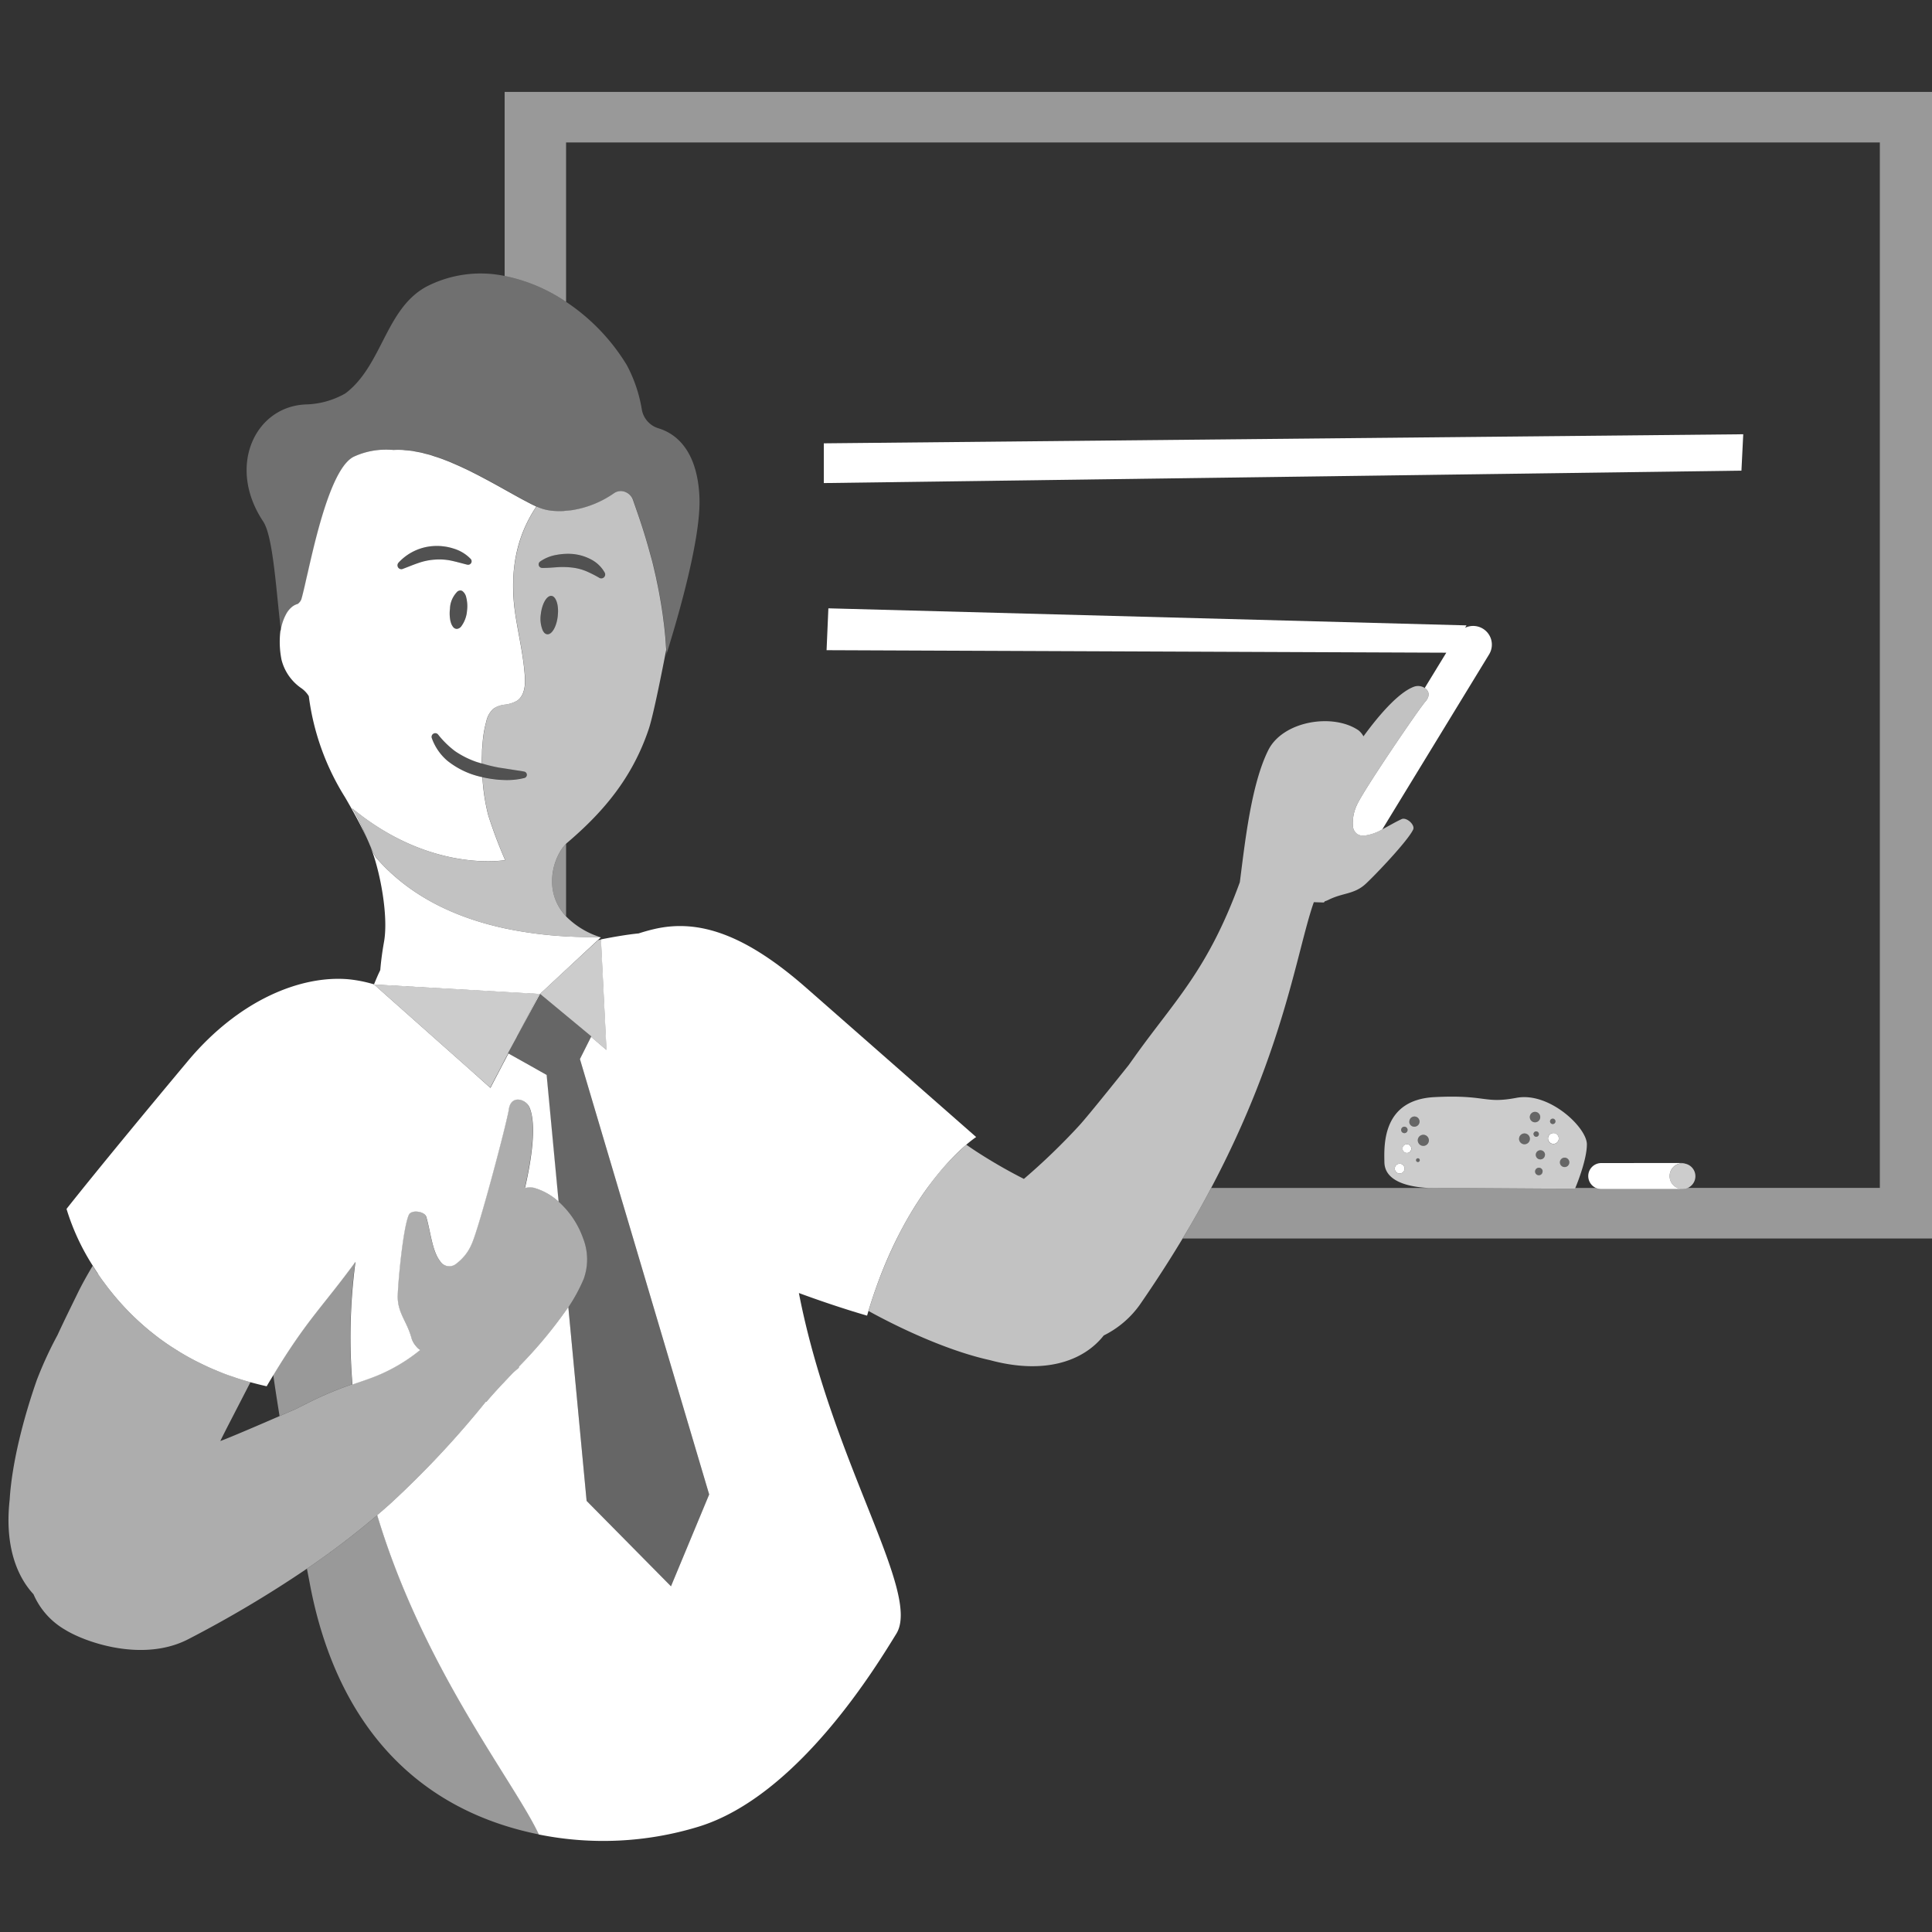 <svg viewBox="0 0 300 300" xmlns="http://www.w3.org/2000/svg"><rect x="0" y="0" width="300" height="300" fill="#333333" stroke="none"/><g fill="#fff"><path d="m 87.9 142.3 v -11.28 c -1.87 1.84 -3.78 7.24 0 11.28 z" opacity=".5"/><path d="m 301.34 14.27 h -222.98 v 28.58 a 26.28 26.28 0 0 1 9.54 4.02 v -24.75 h 204 v 162.34 h -29.85 a 1.97 1.97 0 0 1 -.8 .17 c -.01 0 -.02 0 -.04 0 -.04 0 -.07 .01 -.11 .01 h -12.47 a 1.99 1.99 0 0 1 -.82 -.18 h -3.2 l -.06 .13 -20.08 -.13 h -.57 a 19.87 19.87 0 0 1 -2.18 0 h -33.64 q -2.01 3.8 -4.43 7.85 h 117.69 z" opacity=".5"/><path d="m 72.5 94.82 a 5.53 5.53 0 0 0 -.12 -2.04 1.67 1.67 0 0 0 -.6 -1 .62 .62 0 0 0 -.26 -.09 .6 .6 0 0 0 -.25 .03 c -.64 .18 -1.25 1.34 -1.41 2.8 a 5.41 5.41 0 0 0 .14 2.15 c .18 .57 .47 .94 .83 .98 a .63 .63 0 0 0 .27 -.03 .93 .93 0 0 0 .27 -.15 4.11 4.11 0 0 0 1.13 -2.65 z" opacity=".15"/><path d="m 86.62 95.66 a 6.39 6.39 0 0 0 .03 -1.17 5.12 5.12 0 0 0 -.06 -.52 c -.14 -.82 -.49 -1.39 -.94 -1.44 a .62 .62 0 0 0 -.27 .03 c -.63 .21 -1.22 1.36 -1.39 2.8 a 4.79 4.79 0 0 0 .3 2.54 c .03 .05 .06 .09 .08 .13 a 1.55 1.55 0 0 0 .11 .17 .75 .75 0 0 0 .49 .29 c .72 .09 1.46 -1.18 1.65 -2.83 z" opacity=".15"/><path d="m 108.61 77.2 c -.33 -7.55 -3.89 -9.94 -6.35 -10.69 a 3.71 3.71 0 0 1 -2.6 -2.93 22.24 22.24 0 0 0 -2.32 -6.87 31.32 31.32 0 0 0 -9.44 -9.84 26.28 26.28 0 0 0 -9.54 -4.02 18.36 18.36 0 0 0 -12.13 1.65 c -6.37 3.43 -6.86 12.25 -12.59 16.58 a 13.02 13.02 0 0 1 -6.1 1.72 c -7.89 .26 -12.39 9.58 -6.67 18.18 1.57 2.36 2.02 10.98 2.76 16.99 a 7.62 7.62 0 0 1 .95 -2.8 3.7 3.7 0 0 1 .77 -.91 2.45 2.45 0 0 1 .94 -.5 1.71 1.71 0 0 0 .54 -.67 c .1 -.32 .21 -.76 .34 -1.3 .09 -.36 .18 -.76 .28 -1.19 s .2 -.9 .32 -1.4 .23 -1.02 .36 -1.57 c 1.44 -6.27 3.77 -15.33 6.93 -16.76 a 11.97 11.97 0 0 1 2.29 -.77 11.82 11.82 0 0 1 1.52 -.24 12.92 12.92 0 0 1 2.29 0 12.66 12.66 0 0 1 1.42 0 c .16 .01 .32 .04 .48 .05 .33 .03 .65 .05 .98 .1 .18 .03 .36 .07 .54 .1 .31 .06 .62 .11 .94 .18 .19 .04 .38 .1 .56 .15 .31 .08 .62 .16 .94 .25 .19 .06 .37 .12 .56 .19 .32 .1 .64 .2 .96 .32 .18 .06 .35 .14 .53 .2 .33 .13 .66 .25 .99 .39 .17 .07 .34 .15 .5 .22 .34 .14 .67 .29 1 .44 .16 .07 .31 .15 .47 .22 .34 .16 .69 .32 1.03 .49 .14 .07 .27 .14 .41 .21 .36 .18 .72 .36 1.08 .55 .09 .05 .17 .09 .26 .14 1.24 .65 2.44 1.31 3.58 1.95 .95 .53 1.86 1.04 2.71 1.5 l .02 .01 c .31 .17 .62 .33 .91 .48 .09 .05 .18 .1 .27 .14 l .74 .37 c .15 .07 .31 .16 .46 .22 a 7.49 7.49 0 0 0 2.46 .61 11.25 11.25 0 0 0 1.46 .03 c .17 -.01 .34 -.04 .51 -.05 .34 -.03 .69 -.05 1.04 -.11 a 15.65 15.65 0 0 0 6.41 -2.61 1.84 1.84 0 0 1 1.71 -.21 2.07 2.07 0 0 1 1.03 .83 2.03 2.03 0 0 1 .2 .42 c .49 1.39 1.25 3.51 2.04 6.16 l .01 .04 c .12 .41 .25 .84 .37 1.28 .01 .04 .02 .07 .03 .11 .12 .42 .24 .86 .36 1.3 .02 .06 .03 .11 .05 .17 .11 .44 .23 .88 .34 1.34 .02 .07 .04 .14 .05 .22 .11 .44 .21 .89 .31 1.35 .02 .1 .04 .19 .06 .28 .1 .44 .19 .9 .28 1.36 .02 .12 .05 .23 .07 .35 .09 .45 .17 .91 .25 1.37 .02 .13 .05 .27 .07 .4 .08 .45 .15 .91 .22 1.37 .02 .15 .05 .3 .07 .46 .07 .45 .12 .91 .18 1.37 .02 .18 .05 .35 .07 .53 .05 .45 .1 .9 .14 1.35 .02 .2 .04 .39 .06 .59 .04 .44 .07 .88 .09 1.33 .01 .18 .03 .35 .04 .52 v .01 c .01 .14 .02 .28 .03 .43 l -.1 .52 c 1.19 -3.81 5.5 -17.78 5.2 -24.65 z" opacity=".3"/><path d="m 103.41 100.36 c -.03 -.45 -.06 -.89 -.09 -1.33 -.02 -.2 -.04 -.39 -.06 -.59 -.04 -.45 -.09 -.91 -.14 -1.35 -.02 -.18 -.04 -.35 -.07 -.53 -.06 -.46 -.11 -.92 -.18 -1.37 -.02 -.15 -.05 -.31 -.07 -.46 -.07 -.46 -.14 -.92 -.22 -1.37 -.02 -.14 -.05 -.27 -.07 -.4 -.08 -.46 -.16 -.92 -.25 -1.37 -.02 -.12 -.05 -.23 -.07 -.35 -.09 -.46 -.19 -.91 -.28 -1.36 -.02 -.1 -.04 -.19 -.06 -.28 -.1 -.46 -.21 -.91 -.31 -1.35 -.02 -.07 -.04 -.14 -.05 -.22 -.11 -.46 -.22 -.9 -.34 -1.34 -.02 -.06 -.03 -.11 -.05 -.17 -.12 -.44 -.24 -.88 -.36 -1.3 -.01 -.04 -.02 -.07 -.03 -.11 -.12 -.44 -.25 -.87 -.37 -1.28 l -.01 -.04 c -.79 -2.66 -1.56 -4.77 -2.04 -6.16 a 2.03 2.03 0 0 0 -.2 -.42 2.07 2.07 0 0 0 -1.03 -.83 1.84 1.84 0 0 0 -1.71 .21 15.65 15.65 0 0 1 -6.41 2.61 c -.35 .06 -.7 .08 -1.04 .11 -.17 .01 -.35 .05 -.51 .05 a 11.25 11.25 0 0 1 -1.46 -.03 7.49 7.49 0 0 1 -2.46 -.61 l -.17 -.06 a 21.51 21.51 0 0 0 -1.25 2.12 q -.39 .76 -.74 1.6 -.17 .42 -.33 .86 a 22.48 22.48 0 0 0 -1.28 7.28 29.26 29.26 0 0 0 .2 3.85 q .08 .73 .21 1.49 c .5 3.07 1.2 6.11 1.41 9.22 .09 1.35 -.07 2.92 -1.18 3.7 a 4.9 4.9 0 0 1 -1.97 .63 3.8 3.8 0 0 0 -1.76 .65 3.7 3.7 0 0 0 -1.07 1.92 17.45 17.45 0 0 0 -.54 2.88 c -.03 .3 -.05 .62 -.07 .93 -.02 .23 -.04 .46 -.06 .69 -.02 .3 -.02 .61 -.02 .91 -.01 .26 -.02 .51 -.02 .77 l .01 .35 v .04 a 23.56 23.56 0 0 0 2.68 .65 l .86 .13 2.93 .46 .03 .01 a .51 .51 0 0 1 .05 1.01 11.13 11.13 0 0 1 -3.01 .31 c -.37 -.01 -.73 -.03 -1.1 -.06 a 19.87 19.87 0 0 1 -2.35 -.37 30.73 30.73 0 0 0 .9 5.9 72.42 72.42 0 0 0 2.54 6.78 l .09 .2 -.09 .01 c -1.03 .16 -12.02 1.59 -23.7 -8.09 .24 .37 .46 .74 .66 1.11 .07 .12 .13 .25 .19 .37 .13 .25 .25 .49 .37 .74 .07 .14 .13 .28 .2 .42 .11 .24 .21 .48 .32 .71 .06 .14 .13 .29 .19 .44 l .38 .9 c .18 .39 .35 .79 .51 1.18 .06 .13 .13 .27 .19 .4 .07 .16 .14 .31 .22 .47 .15 .3 .3 .59 .47 .89 5.51 6.4 12.98 9.52 20.01 11.03 a 62.82 62.82 0 0 0 9.52 1.25 c 2 .12 3.84 .15 5.41 .15 a 12.93 12.93 0 0 1 -5.41 -3.25 c -3.78 -4.04 -1.87 -9.44 0 -11.28 .07 -.06 .13 -.13 .2 -.18 5.46 -4.66 10.05 -9.93 12.64 -17.64 .74 -2.21 2.17 -9.51 2.71 -12.3 v -.01 c -.01 -.19 -.03 -.36 -.04 -.53 z m -18.45 -1.87 a .75 .75 0 0 1 -.49 -.29 1.55 1.55 0 0 1 -.11 -.17 c -.03 -.04 -.06 -.08 -.08 -.13 a 4.78 4.78 0 0 1 -.3 -2.54 c .17 -1.44 .76 -2.59 1.39 -2.8 a .63 .63 0 0 1 .27 -.03 c .45 .05 .79 .62 .94 1.44 a 5.12 5.12 0 0 1 .06 .52 c .01 .18 .02 .37 .01 .57 s -.02 .4 -.04 .6 c -.18 1.65 -.92 2.92 -1.65 2.83 z m 8.69 -8.75 a .6 .6 0 0 1 -.57 0 l -.03 -.02 a 18.42 18.42 0 0 0 -2.04 -1.03 8.01 8.01 0 0 0 -2.12 -.55 c -.33 -.04 -.66 -.07 -.99 -.08 a 11.92 11.92 0 0 0 -1.28 .01 c -.78 .05 -1.57 .13 -2.43 .12 h -.01 a .55 .55 0 0 1 -.32 -.99 6.23 6.23 0 0 1 2.51 -1.03 9.81 9.81 0 0 1 1.53 -.17 8.06 8.06 0 0 1 1.26 .05 7.56 7.56 0 0 1 2.73 .88 5.13 5.13 0 0 1 2.01 1.99 .6 .6 0 0 1 -.25 .82 z" opacity=".7"/><path d="m 81.32 119.79 l -.03 -.01 -2.93 -.46 -.86 -.13 a 23.56 23.56 0 0 1 -2.68 -.65 c -.32 -.1 -.64 -.18 -.94 -.29 a 14.05 14.05 0 0 1 -3.23 -1.64 14.46 14.46 0 0 1 -2.59 -2.53 l -.03 -.04 a .57 .57 0 0 0 -.98 .55 8.22 8.22 0 0 0 2.42 3.52 13.01 13.01 0 0 0 3.72 2.07 14.49 14.49 0 0 0 1.72 .48 19.87 19.87 0 0 0 2.35 .37 c .37 .03 .73 .05 1.1 .06 a 11.13 11.13 0 0 0 3.01 -.31 .51 .51 0 0 0 -.05 -1.01 z" opacity=".15"/><path d="m 93.89 88.93 a 5.13 5.13 0 0 0 -2.01 -1.99 7.56 7.56 0 0 0 -2.73 -.88 8.06 8.06 0 0 0 -1.25 -.06 9.81 9.81 0 0 0 -1.53 .17 6.23 6.23 0 0 0 -2.51 1.03 .55 .55 0 0 0 .32 .99 h .01 c .86 .01 1.65 -.08 2.43 -.12 a 11.92 11.92 0 0 1 1.28 -.01 c .34 .02 .67 .04 .99 .08 a 8.01 8.01 0 0 1 2.12 .55 18.42 18.42 0 0 1 2.04 1.03 l .03 .02 a .6 .6 0 0 0 .82 -.81 z" opacity=".15"/><path d="m 69.97 87.04 c .83 .16 1.66 .41 2.57 .64 h .02 a .54 .54 0 0 0 .52 -.9 6.12 6.12 0 0 0 -2.62 -1.59 8.46 8.46 0 0 0 -3.12 -.4 8.04 8.04 0 0 0 -5.48 2.6 .6 .6 0 0 0 .66 .95 l .02 -.01 c .88 -.33 1.68 -.67 2.49 -.94 a 9.57 9.57 0 0 1 2.45 -.5 9.15 9.15 0 0 1 2.49 .15 z" opacity=".15"/><path d="m 210.73 124.93 c 1.09 -2.37 9.62 -14.88 10.61 -16 .82 -.91 .52 -1.69 -.11 -2.1 a 1.89 1.89 0 0 0 -1.57 -.23 c -2.33 .78 -5.4 4.24 -7.94 7.74 a 3.13 3.13 0 0 0 -.75 -.92 c -3.98 -2.74 -11.76 -1.47 -14.03 3.06 -2.7 5.4 -3.65 14.63 -4.42 20.51 -4.92 13.47 -9.92 18.18 -16.07 26.73 l -1.2 1.68 s -6.12 7.68 -7.64 9.34 a 100.55 100.55 0 0 1 -8.62 8.32 q -3.45 -1.75 -6.69 -3.81 c -.76 -.48 -1.51 -.98 -2.25 -1.5 a 38.64 38.64 0 0 0 -6.05 6.71 55.72 55.72 0 0 0 -4.72 7.85 71.02 71.02 0 0 0 -4.41 11.25 c .34 .2 .7 .4 1.1 .61 5.25 2.8 11.96 5.76 17.74 7.03 8.49 2.3 14.54 .16 17.68 -3.83 a 15.08 15.08 0 0 0 5.55 -4.7 c 2.48 -3.58 4.7 -7.03 6.7 -10.36 q 2.43 -4.05 4.43 -7.85 c 11.35 -21.45 13.3 -36.87 15.94 -44.37 l 1.56 .05 c .05 -.06 .09 -.12 .14 -.18 a 4.7 4.7 0 0 0 .61 -.25 c 2.24 -1.11 3.97 -.82 5.75 -2.47 1.52 -1.41 6.52 -6.65 7.36 -8.42 .35 -.74 -1.04 -1.97 -1.78 -1.63 -.96 .44 -2 1.06 -3.01 1.59 a 7.42 7.42 0 0 1 -2.81 .97 1.76 1.76 0 0 1 -1.04 -.23 1.62 1.62 0 0 1 -.71 -1.28 6.52 6.52 0 0 1 .65 -3.32 z" opacity=".7"/><path d="m 220.4 174.19 a .79 .79 0 1 0 -.79 .76 .77 .77 0 0 0 .79 -.76 z" opacity=".25"/><path d="m 218.46 177.67 c .38 0 .68 .3 .68 .68 s -.3 .68 -.68 .68 c -.37 0 -.68 -.3 -.68 -.68 s .31 -.68 .68 -.68 z"/><path d="m 218.07 175.94 a .5 .5 0 1 0 -.5 -.5 .5 .5 0 0 0 .5 .5 z" opacity=".25"/><path d="m 221 176.21 a .86 .86 0 1 0 .86 .86 .86 .86 0 0 0 -.86 -.86 z" opacity=".25"/><path d="m 217.34 180.7 c .42 0 .76 .34 .76 .76 s -.34 .76 -.76 .76 -.76 -.34 -.76 -.76 .34 -.76 .76 -.76 z"/><path d="m 220.16 179.87 a .29 .29 0 1 0 .29 .29 .29 .29 0 0 0 -.29 -.29 z" opacity=".25"/><path d="m 239.18 173.46 a .81 .81 0 1 0 -.81 .81 .81 .81 0 0 0 .81 -.81 z" opacity=".25"/><path d="m 241.22 175.94 c .46 0 .83 .38 .83 .84 s -.37 .84 -.83 .84 c -.47 0 -.84 -.38 -.84 -.84 s .37 -.84 .84 -.84 z"/><path d="m 241.11 174.53 a .42 .42 0 1 0 -.42 -.42 .42 .42 0 0 0 .42 .42 z" opacity=".25"/><path d="m 236.72 176 a .84 .84 0 1 0 .84 .84 .84 .84 0 0 0 -.84 -.84 z" opacity=".25"/><path d="m 239.2 178.61 a .71 .71 0 1 0 .71 .71 .71 .71 0 0 0 -.71 -.71 z" opacity=".25"/><path d="m 238.97 176.1 a .42 .42 0 1 0 -.42 .42 .42 .42 0 0 0 .42 -.42 z" opacity=".25"/><path d="m 242.94 179.76 a .73 .73 0 1 0 .73 .73 .73 .73 0 0 0 -.73 -.73 z" opacity=".25"/><path d="m 238.97 181.33 a .58 .58 0 1 0 .57 .58 .58 .58 0 0 0 -.57 -.58 z" opacity=".25"/><path d="m 235.48 170.47 c -5.08 .96 -4.63 -.52 -12.73 -.11 s -7.84 7.4 -7.78 10.14 c .08 3.11 4.12 3.82 6.76 3.96 a 19.87 19.87 0 0 0 2.18 0 h .05 .52 l 20.08 .13 .06 -.13 c .3 -.72 1.79 -4.43 1.79 -6.77 0 -2.61 -5.85 -8.18 -10.93 -7.22 z m -17.41 4.48 a .5 .5 0 1 1 -.5 .5 .5 .5 0 0 1 .5 -.5 z m -.73 7.27 a .76 .76 0 1 1 .76 -.76 .76 .76 0 0 1 -.76 .76 z m 1.13 -3.19 a .68 .68 0 1 1 .68 -.68 .68 .68 0 0 1 -.69 .68 z m .37 -4.84 a .79 .79 0 1 1 .78 .76 .77 .77 0 0 1 -.79 -.76 z m 1.33 6.25 a .29 .29 0 1 1 .29 -.29 .29 .29 0 0 1 -.3 .29 z m .84 -2.51 a .86 .86 0 1 1 .86 -.86 .86 .86 0 0 1 -.87 .86 z m 21.94 1.83 a .73 .73 0 1 1 -.73 .73 .73 .73 0 0 1 .72 -.73 z m -1.84 -6.06 a .42 .42 0 1 1 -.42 .42 .42 .42 0 0 1 .42 -.42 z m .1 2.25 a .84 .84 0 1 1 -.84 .84 .84 .84 0 0 1 .85 -.85 z m -1.31 3.37 a .71 .71 0 1 1 -.71 -.71 .71 .71 0 0 1 .72 .71 z m -.37 2.59 a .58 .58 0 1 1 -.57 -.58 .57 .57 0 0 1 .58 .58 z m -1.41 -5.81 a .42 .42 0 1 1 .42 .42 .42 .42 0 0 1 -.41 -.42 z m .24 -3.45 a .81 .81 0 1 1 -.81 .81 .81 .81 0 0 1 .81 -.81 z m -1.64 3.35 a .84 .84 0 1 1 -.84 .84 .84 .84 0 0 1 .84 -.84 z" opacity=".75"/><path d="m 261.64 180.68 a 2.04 2.04 0 0 0 -.39 -.04 1.99 1.99 0 0 0 -1.99 1.98 v .02 a 1.99 1.99 0 0 0 1.2 1.83 1.96 1.96 0 0 0 .76 .17 h .04 a 1.97 1.97 0 0 0 .8 -.17 1.99 1.99 0 0 0 -.41 -3.78 z" opacity=".75"/><path d="m 230.26 97.62 a 2.9 2.9 0 0 0 -2.76 -.14 l .22 -.37 -99.09 -2.65 -.28 6.5 96.23 .39 -3.35 5.48 c .63 .41 .92 1.18 .11 2.1 -1 1.12 -9.52 13.63 -10.61 16 a 6.52 6.52 0 0 0 -.65 3.32 1.62 1.62 0 0 0 .71 1.28 1.76 1.76 0 0 0 1.04 .23 7.42 7.42 0 0 0 2.81 -.97 l 16.59 -27.18 a 2.9 2.9 0 0 0 -.97 -3.99 z"/><path d="m 248.63 180.6 a 2.02 2.02 0 0 0 -.82 3.86 1.99 1.99 0 0 0 .82 .18 h 12.48 c .04 0 .07 -.01 .11 -.01 a 1.96 1.96 0 0 1 -.76 -.17 1.99 1.99 0 0 1 -1.2 -1.83 v -.02 a 1.99 1.99 0 0 1 1.99 -1.98 2.04 2.04 0 0 1 .39 .04 2.03 2.03 0 0 0 -.53 -.08 z"/><path d="m 58.93 153.62 l 14.37 12.76 2.83 2.51 .92 -1.76 1.08 -2.07 .23 -.45 .56 -1.06 -.04 -.02 1.3 -2.39 .11 -.22 3.45 -6.6 -3.68 -.21 -1.7 -.1 -19.43 -1.1 -.87 -.05 z" opacity=".75"/><path d="m 87.9 150.57 l -.73 .68 -3.31 3.08 4.04 3.35 1.28 1.06 2.64 2.19 -.04 .09 2.41 2.03 -.7 -13.96 -.07 -1.44 -.09 -1.76 -.46 .09 z" opacity=".75"/><path d="m 89.18 158.73 l -1.28 -1.06 -4.04 -3.35 -3.57 6.6 -.12 .22 -1.29 2.39 .03 .02 1.25 .7 .31 .17 4.37 2.46 .46 4.87 1.4 14.82 a 13.83 13.83 0 0 1 3.84 5.74 8.94 8.94 0 0 1 .07 6.3 26.25 26.25 0 0 1 -2.36 4.36 l 2.84 30.1 13.1 13.26 5.93 -14.26 -11.8 -39.76 -1.58 -5.32 -.28 -.93 -.47 -1.59 -2.37 -7.98 -3.57 -12.03 1.73 -3.46 .04 -.09 z" opacity=".25"/><path d="m 90.55 192.31 a 13.83 13.83 0 0 0 -3.84 -5.74 9.6 9.6 0 0 0 -3.88 -2.17 3.5 3.5 0 0 0 -1.34 .04 c 1.1 -4.76 1.78 -9.93 .71 -12.49 -.56 -1.34 -2.92 -2.05 -3.22 .3 -.04 .35 -.27 1.37 -.62 2.77 -1.29 5.25 -4.19 16 -5.15 18.12 a 7.36 7.36 0 0 1 -2.34 3.01 1.68 1.68 0 0 1 -2.58 -.38 c -1.2 -1.53 -1.45 -4.58 -2.13 -6.85 -.26 -.88 -2.34 -1.15 -2.71 -.31 -.89 2.03 -1.65 10.16 -1.72 12.5 -.09 2.73 1.45 3.99 2.16 6.72 a 3.41 3.41 0 0 0 .65 1.13 2.89 2.89 0 0 0 .68 .63 26.71 26.71 0 0 1 -7 4.12 c -1.13 .44 -2.26 .81 -3.52 1.25 h -.02 a 53.21 53.21 0 0 0 -6.7 2.81 l -1.95 .98 s -1.09 .48 -2.62 1.14 c -2.99 1.3 -7.66 3.31 -9.14 3.85 l -.06 .02 c .4 -.82 .81 -1.63 1.22 -2.43 l 3.36 -6.51 c .03 -.07 .07 -.13 .11 -.2 h -.01 q -1.19 -.33 -2.31 -.7 c -.14 -.05 -.28 -.1 -.42 -.15 -.6 -.21 -1.2 -.42 -1.78 -.64 -.18 -.07 -.36 -.15 -.54 -.22 -.52 -.21 -1.04 -.43 -1.54 -.66 -.19 -.09 -.38 -.18 -.57 -.27 q -.71 -.33 -1.39 -.68 c -.19 -.1 -.38 -.2 -.57 -.3 q -.66 -.35 -1.29 -.72 c -.18 -.11 -.36 -.21 -.54 -.32 -.42 -.25 -.82 -.51 -1.22 -.77 -.16 -.11 -.33 -.21 -.49 -.32 -.41 -.27 -.8 -.55 -1.19 -.83 -.14 -.1 -.28 -.2 -.41 -.3 -.41 -.31 -.81 -.62 -1.2 -.94 -.1 -.08 -.19 -.15 -.29 -.23 q -.68 -.56 -1.31 -1.13 c -.03 -.02 -.05 -.04 -.08 -.07 a 40.73 40.73 0 0 1 -4.72 -5.07 l -.05 -.06 q -.47 -.6 -.9 -1.19 l -.07 -.09 q -.42 -.59 -.81 -1.16 l -.05 -.07 q -.4 -.59 -.76 -1.17 c -.82 1.38 -1.58 2.73 -2.22 4.02 -1.09 2.25 -2.15 4.36 -3.24 6.73 a 59.82 59.82 0 0 0 -3.21 6.97 c -1.97 5.62 -3.86 12.7 -4.22 18.61 -.75 6.73 .89 11.62 3.7 14.66 a 11.73 11.73 0 0 0 4.9 5.51 c 3.3 2.04 12.2 5.08 19.16 1.46 a 178.99 178.99 0 0 0 18.39 -10.93 128.02 128.02 0 0 0 10.92 -8.31 l .01 -.01 c .7 -.6 1.39 -1.2 2.04 -1.78 a 146.01 146.01 0 0 0 14.85 -15.85 l .07 .05 c 1.08 -1.31 2.52 -2.81 4.08 -4.46 .31 -.28 .62 -.56 .94 -.82 l .08 -.25 a 70.18 70.18 0 0 0 7.63 -9.2 26.25 26.25 0 0 0 2.36 -4.36 8.94 8.94 0 0 0 -.08 -6.29 z" opacity=".6"/><path d="m 58.58 235.28 a 128.02 128.02 0 0 1 -10.92 8.31 c .12 .6 .23 1.19 .34 1.75 .06 .32 .12 .63 .18 .95 4.07 21 16.05 34.64 35.51 38.56 -3.79 -8.14 -17.94 -25.7 -25.1 -49.59 z" opacity=".5"/><path d="m 55.17 195.89 c -5.14 7.04 -7.54 8.99 -12.74 17.58 .27 1.95 .61 4.12 .98 6.41 1.52 -.66 2.62 -1.14 2.62 -1.14 l 1.95 -.98 a 53.21 53.21 0 0 1 6.7 -2.81 h .02 a 89.02 89.02 0 0 1 .47 -19.06 z" opacity=".5"/><path d="m 15.21 197.81 q .38 .57 .81 1.16 l .07 .09 q .43 .59 .9 1.19 l .05 .06 a 40.8 40.8 0 0 0 4.74 5.08 c .02 .02 .05 .04 .08 .07 q .63 .57 1.31 1.13 c .09 .08 .19 .15 .29 .23 .39 .32 .79 .63 1.2 .94 .13 .1 .27 .2 .41 .3 .39 .28 .78 .56 1.19 .83 .16 .11 .32 .21 .49 .32 q .6 .39 1.22 .77 c .18 .11 .36 .21 .54 .32 q .63 .37 1.29 .72 c .19 .1 .38 .2 .57 .3 .45 .23 .92 .46 1.39 .68 l .57 .27 c .5 .23 1.02 .44 1.54 .66 .18 .07 .36 .15 .54 .22 .58 .23 1.17 .44 1.78 .64 l .42 .15 q 1.12 .37 2.31 .7 c .81 .22 1.64 .43 2.49 .62 .36 -.62 .71 -1.2 1.05 -1.75 5.2 -8.59 7.6 -10.55 12.74 -17.58 a 89.02 89.02 0 0 0 -.47 19.06 c 1.27 -.44 2.4 -.81 3.52 -1.25 a 26.71 26.71 0 0 0 7 -4.12 2.89 2.89 0 0 1 -.68 -.63 3.41 3.41 0 0 1 -.65 -1.13 c -.71 -2.73 -2.24 -3.99 -2.16 -6.72 .07 -2.34 .83 -10.47 1.72 -12.5 .37 -.84 2.44 -.57 2.71 .31 .67 2.27 .92 5.31 2.13 6.85 a 1.68 1.68 0 0 0 2.58 .38 7.36 7.36 0 0 0 2.34 -3.01 c .96 -2.12 3.86 -12.87 5.15 -18.12 .34 -1.4 .57 -2.41 .62 -2.77 .3 -2.35 2.66 -1.64 3.22 -.3 1.07 2.56 .39 7.74 -.71 12.49 a 3.5 3.5 0 0 1 1.34 -.04 9.6 9.6 0 0 1 3.88 2.17 l -1.4 -14.82 -.46 -4.87 -4.37 -2.46 -.31 -.17 -1.25 -.7 -.56 1.07 -.24 .45 -1.08 2.07 -.92 1.76 -2.85 -2.55 -14.37 -12.76 -.86 -.77 a 20.7 20.7 0 0 0 -4.07 -.8 c -7.15 -.58 -16.76 3.06 -24.84 12.72 -13.73 16.43 -18.83 22.95 -18.83 22.95 a 35.59 35.59 0 0 0 4.09 8.84 q .36 .58 .76 1.17 z"/><path d="m 151.58 176.56 l -26.39 -23.17 c -9.47 -8.31 -16.73 -10.77 -23.71 -9.1 -.85 .2 -1.6 .42 -2.31 .65 -1.65 .16 -3.68 .5 -5.86 .93 l .09 1.76 .07 1.44 .7 13.96 -2.39 -2.03 -1.73 3.45 3.57 12.03 2.37 7.98 .47 1.59 .28 .93 1.58 5.32 11.8 39.76 -5.93 14.26 -13.1 -13.26 -2.84 -30.1 a 70.18 70.18 0 0 1 -7.63 9.2 l -.08 .25 c -.32 .26 -.63 .53 -.94 .82 -1.56 1.64 -2.99 3.15 -4.08 4.46 l -.07 -.05 a 146.01 146.01 0 0 1 -14.84 15.85 c -.66 .59 -1.34 1.18 -2.04 1.78 7.16 23.88 21.31 41.45 25.1 49.59 a 50.55 50.55 0 0 0 24.69 -1.18 c 15.62 -4.71 27.97 -25.39 30.82 -29.99 3.93 -6.35 -10 -26.51 -15.13 -52.91 6.1 2.25 10.59 3.51 10.59 3.51 6.03 -20.72 16.94 -27.73 16.94 -27.73 z"/><path d="m 87.9 145.4 a 62.82 62.82 0 0 1 -9.54 -1.25 c -7.03 -1.52 -14.49 -4.64 -20.01 -11.03 -.17 -.3 -.33 -.59 -.47 -.89 -.08 -.16 -.15 -.31 -.22 -.47 -.05 -.11 -.11 -.22 -.16 -.34 1.47 3.57 2.86 10.75 2.13 14.83 -.28 1.57 -.47 3.02 -.58 4.37 -.02 .04 -.04 .08 -.05 .12 -.14 .29 -.28 .59 -.42 .91 -.02 .05 -.04 .09 -.06 .14 -.15 .35 -.3 .7 -.45 1.08 l .86 .05 19.43 1.11 1.7 .1 3.67 .21 -3.45 6.6 -.12 .22 .12 -.22 3.57 -6.6 3.31 -3.08 .73 -.68 4.96 -4.61 .44 -.41 c -1.56 -.02 -3.39 -.05 -5.39 -.16 z"/><path d="m 46.86 106.91 a 4.1 4.1 0 0 1 1.09 1.19 38.8 38.8 0 0 0 5.64 15.72 c 1.29 2.22 2.44 4.3 3.37 6.35 l -.38 -.9 c -.06 -.14 -.13 -.29 -.19 -.44 -.1 -.24 -.21 -.47 -.32 -.71 -.06 -.14 -.13 -.28 -.2 -.42 -.12 -.24 -.24 -.49 -.37 -.74 -.06 -.12 -.13 -.25 -.19 -.37 -.2 -.37 -.42 -.74 -.66 -1.11 11.68 9.68 22.68 8.25 23.7 8.09 l .09 -.01 -.09 -.2 a 72.42 72.42 0 0 1 -2.54 -6.78 30.73 30.73 0 0 1 -.9 -5.9 14.49 14.49 0 0 1 -1.72 -.48 13.01 13.01 0 0 1 -3.72 -2.07 8.22 8.22 0 0 1 -2.42 -3.52 .57 .57 0 0 1 .98 -.55 l .03 .04 a 14.46 14.46 0 0 0 2.59 2.53 14.05 14.05 0 0 0 3.23 1.64 c .31 .11 .63 .19 .94 .29 l -.01 -.39 c 0 -.26 .01 -.51 .02 -.77 .01 -.3 .01 -.61 .02 -.91 .01 -.24 .04 -.46 .06 -.69 .02 -.31 .04 -.63 .07 -.93 a 17.45 17.45 0 0 1 .54 -2.88 3.7 3.7 0 0 1 1.07 -1.92 3.8 3.8 0 0 1 1.76 -.65 4.9 4.9 0 0 0 1.97 -.63 c 1.11 -.78 1.27 -2.35 1.18 -3.7 -.2 -3.1 -.91 -6.15 -1.41 -9.22 q -.12 -.76 -.21 -1.49 c -.85 -7.28 1.07 -12.24 3.4 -15.72 -.09 -.04 -.2 -.1 -.29 -.14 -.24 -.12 -.49 -.23 -.74 -.37 -.09 -.04 -.18 -.09 -.27 -.14 -.3 -.16 -.6 -.31 -.91 -.48 l -.02 -.01 c -.85 -.46 -1.76 -.97 -2.71 -1.5 -1.14 -.64 -2.34 -1.3 -3.58 -1.95 -.09 -.05 -.17 -.09 -.26 -.14 -.36 -.19 -.72 -.37 -1.08 -.55 -.14 -.07 -.27 -.14 -.41 -.21 -.34 -.17 -.68 -.33 -1.03 -.49 -.16 -.07 -.31 -.15 -.47 -.22 -.33 -.15 -.67 -.3 -1 -.44 -.17 -.07 -.34 -.15 -.5 -.22 -.33 -.14 -.66 -.26 -.99 -.39 -.18 -.07 -.35 -.14 -.53 -.2 -.32 -.12 -.64 -.22 -.96 -.32 -.19 -.06 -.37 -.13 -.56 -.19 -.31 -.1 -.63 -.17 -.94 -.25 -.19 -.05 -.38 -.11 -.56 -.15 -.32 -.07 -.63 -.12 -.94 -.18 -.18 -.03 -.36 -.08 -.54 -.1 -.33 -.05 -.65 -.07 -.98 -.1 -.16 -.01 -.32 -.04 -.48 -.05 a 12.66 12.66 0 0 0 -1.42 0 12.92 12.92 0 0 0 -2.29 0 11.82 11.82 0 0 0 -1.52 .24 11.97 11.97 0 0 0 -2.29 .77 c -3.16 1.43 -5.49 10.49 -6.93 16.76 -.13 .55 -.24 1.07 -.36 1.57 s -.22 .96 -.32 1.4 -.19 .83 -.28 1.19 c -.13 .54 -.24 .98 -.34 1.3 a 1.71 1.71 0 0 1 -.54 .67 2.45 2.45 0 0 0 -.94 .5 3.7 3.7 0 0 0 -.77 .91 7.62 7.62 0 0 0 -.95 2.8 c -.01 -.06 -.01 -.11 -.02 -.17 a 14.19 14.19 0 0 0 .15 4.62 7.61 7.61 0 0 0 3.15 4.48 z m 24.26 -9.29 a .63 .63 0 0 1 -.27 .03 .75 .75 0 0 1 -.49 -.29 2.02 2.02 0 0 1 -.35 -.69 3.72 3.72 0 0 1 -.11 -.46 5.97 5.97 0 0 1 -.03 -1.69 3.95 3.95 0 0 1 1.18 -2.69 .85 .85 0 0 1 .24 -.11 .6 .6 0 0 1 .25 -.03 .62 .62 0 0 1 .26 .09 1.67 1.67 0 0 1 .6 1 5.53 5.53 0 0 1 .12 2.04 4.63 4.63 0 0 1 -.93 2.48 1.49 1.49 0 0 1 -.19 .18 .93 .93 0 0 1 -.28 .14 z m -9.26 -10.23 a 8.04 8.04 0 0 1 5.48 -2.6 8.46 8.46 0 0 1 3.12 .4 6.12 6.12 0 0 1 2.62 1.59 .54 .54 0 0 1 -.52 .9 h -.02 c -.92 -.23 -1.74 -.47 -2.57 -.64 a 9.15 9.15 0 0 0 -2.49 -.14 9.57 9.57 0 0 0 -2.45 .5 c -.81 .27 -1.61 .61 -2.49 .94 l -.02 .01 a .6 .6 0 0 1 -.66 -.95 z"/><path d="m 127.92 68.84 v 6.17 l 142.49 -1.93 .28 -5.65 z"/></g></svg>